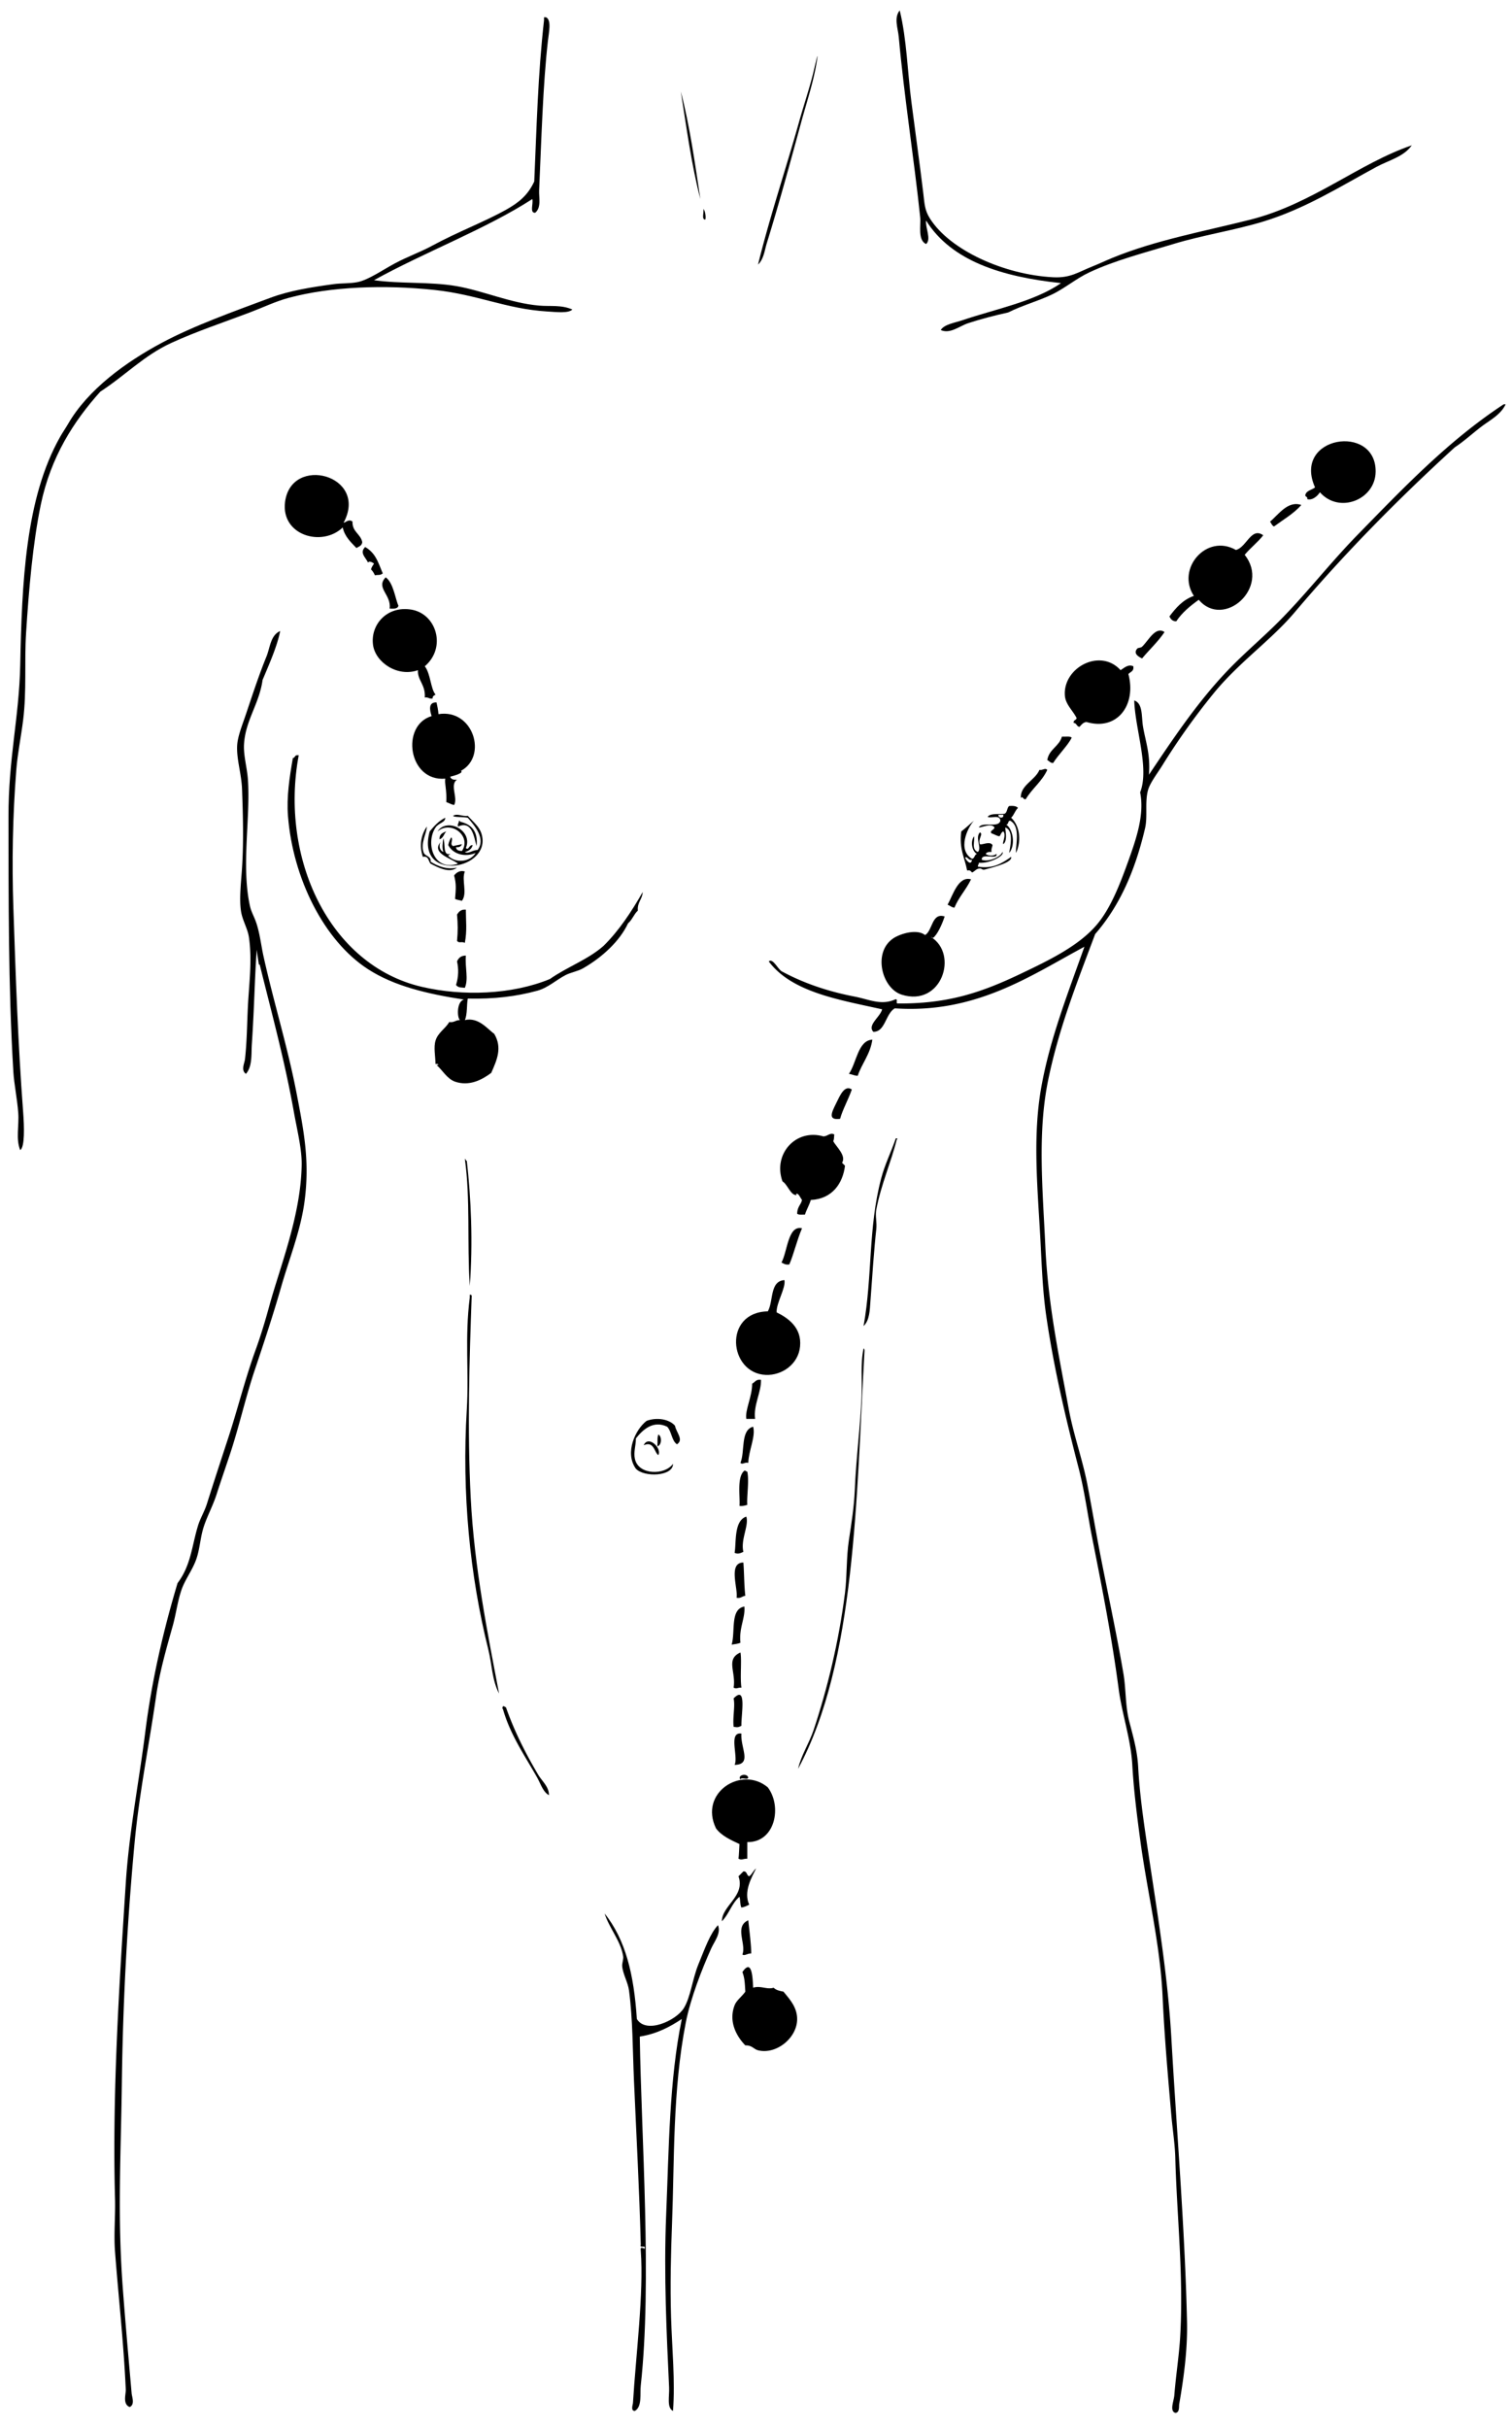 <svg version="1.1" xmlns="http://www.w3.org/2000/svg" x="0" y="0" width="411.02" height="660" viewBox="0 0 411.02 660" xml:space="preserve"><path d="M251.748 59.952c-.27 1.84 1.497 5.071 0 6.376-2.331-1.044-1.381-5.135-1.592-7.173-1.635-15.638-4.382-32.952-5.843-49.147-.211-2.32-1.381-5.166.266-7.173 1.931 7.925 2.081 16.467 3.187 24.971 1.074 8.264 2.242 16.617 3.188 24.442.392 3.212.365 4.814 1.857 7.174 5.451 8.597 20.164 15.249 33.474 15.938 4.698.244 6.745-1.379 10.626-2.921 1.854-.737 3.831-1.678 5.578-2.391 11.702-4.776 24.369-7.064 37.456-10.36 16.663-4.198 29.538-15.327 43.834-20.19-2.204 3.134-6.238 4.051-9.563 5.844-9.561 5.162-19.461 11.435-30.817 14.877-8.027 2.435-16.384 3.661-24.438 6.111-7.733 2.354-15.757 4.385-22.848 7.704-3.647 1.708-6.671 4.38-10.359 6.111-3.869 1.813-7.782 2.822-11.688 4.782-3.687.823-7.381 1.763-10.895 2.921-2.349.775-4.911 3.019-7.437 1.859.936-1.561 3.86-1.982 5.845-2.657 8.924-3.028 19.681-5.099 26.828-10.094-16.154-1.735-29.765-6.011-36.659-17.004zM185.076 24.885c2.385 9.13 3.801 19.224 5.313 29.222-2.395-9.116-3.738-19.284-5.313-29.222zM191.187 56.763c.551.547.773 2.422.532 2.923-1.12-.033-.265-2.039-.532-2.923zM358.807 133.802c-.682 1.07-2.104 2.285-3.454 1.86.193-.726-.527-.536-.531-1.063.271-1.325 1.793-1.394 2.655-2.125-6.256-13.975 16.626-17.492 16.474-4.25-.09 7.628-9.931 11.528-15.144 5.578zM93.427 142.04c.223.235 1.356-1.167 2.391-.266-.082 2.828 2.197 3.293 2.657 5.579-.092.972-.911 1.215-1.595 1.594-1.5-1.599-3.15-3.046-3.719-5.579-5.646 5.411-16.814 2.124-15.675-6.906 1.637-12.945 22.812-7.343 15.941 5.578zM353.759 137.256c-2.076 2.352-4.89 3.964-7.438 5.844-.546-.251-.735-.858-1.062-1.327 2.262-1.867 4.814-5.787 8.5-4.517zM343.398 145.493c-1.516 1.937-3.486 3.42-5.047 5.313 7.071 8.858-5.678 20.243-12.486 12.219-2.313 1.668-4.518 3.453-6.109 5.846-1.07.006-1.52-.607-1.86-1.329 1.757-2.32 3.627-4.521 6.644-5.579-4.877-7.385 3.448-17.026 11.421-12.486 2.848-.621 4.165-6.371 7.437-3.984zM104.849 156.917c2.112 1.512 2.583 5.802 3.455 7.703-.17.893-1.275.852-2.393.798.55-3.799-3.883-5.622-1.062-8.501z"/><path d="M115.476 181.089c1.604 2.088 1.563 6.109 2.922 7.705-.389.23-.841.397-.797 1.062-.985.189-1.14-.453-2.125-.266.233-3.544-2.026-4.655-1.859-7.438-5.519 1.969-11.597-2.101-12.22-6.908-.705-5.431 3.752-10.617 10.36-9.562 6.918 1.105 9.681 10.346 3.719 15.407zM316.566 171.793c-1.783 2.645-4.095 4.758-6.109 7.173-.868-.421-2.51-1.297-1.325-2.657.278-.323.933-.158 1.325-.532 1.761-1.667 3.651-5.674 6.109-3.984zM118.663 190.918c.225 1.015.449 2.031.531 3.188 9.467-1.515 13.437 11.456 6.111 15.407.848.559-1.792 1.338-2.922 1.593.2.685.849.924 1.857.798-2.071 1.374.327 4.963-.797 6.908-.813-.161-1.384-.564-2.125-.798.185-3.179-.535-5.247-.266-6.376-10.091.88-12.188-14.503-3.72-17.002-.508-1.551-.978-3.818 1.331-3.718zM288.672 200.217c.903.071 2.156-.206 2.657.266-.927 2.014-3.577 4.552-5.046 6.906-.81.013-1.033-.56-1.594-.796.477-2.981 3.224-3.683 3.983-6.376zM284.69 209.25c-1.437 3.17-4.138 5.071-5.847 7.969-.681.286-.93-1.144-1.327-.266-.297-3.485 3.854-4.821 5.048-7.703.974.196 1.477-.654 2.126 0zM121.055 222.266c-.073 1.394-1.769 1.337-2.657 2.658-2.808 4.174-.547 12.1 6.11 9.83-1.706-1.442-7.326-2.754-4.782-5.845-.531 1.042-.122 2.308.797 2.657-.412-1.241-.195-2.416 0-3.718.591 1.596-.183 4.837 1.86 4.25-.067.288-.529.18-.532.532 2.116 2.155 6.05 1.593 7.438-.798-2.601 1.147-6.038.547-7.438-2.125.139-.835.467-1.483.797-2.125.708.655-.538 1.89.531 2.391.751-.223 1.64-.309 2.392-.532-.227.572-.656.938-1.595.798.01.875.756 1.015 1.595 1.063 2.676-3.994-2.897-8.479-6.643-5.312 2.541-3.907 9.767-.275 7.703 4.517.812.733.833-.934 1.859-.798-.282 1.045-1.04 1.617-2.126 1.859.932.654 2.216-.608 3.453-.531 2.368-3.052-.874-6.688-2.655-8.768-1.062-.272-3.97-.093-3.983-.529 1.161-.759 2.479.257 3.983 0 1.743 1.971 3.656 3.229 3.985 6.11 1.013 8.867-18.054 11.632-14.345-1.86 1.215-1.448 2.448-2.87 4.253-3.724z"/><path d="M124.772 223.063c.228-.049.25.104.267.266 3.023.696 4.949 2.489 4.516 6.643-.672-2.111-1.092-7.117-5.046-5.313-.193-.813.27-.97.263-1.596zM116.007 224.658c.115 1.608-1.857 4.596-.797 7.172.462.957 2.012.822 1.858 2.391 1.869 1.144 4.284 2.237 7.172 1.594-2.099 1.681-5.327-.115-7.172-1.063-.678-.651-.455-2.201-2.125-1.859-1.032-3.215-.464-5.886 1.064-8.235zM121.32 225.985c-.672.657-.792 1.866-1.858 2.125-.032-1.359.855-1.797 1.858-2.125zM126.366 236.876c-.973 2.299.785 5.822-.796 7.971-.604-.193-1.356-.238-1.859-.532.221-2.853.357-3.957-.267-6.376.692-.859 1.667-1.456 2.922-1.063zM263.966 239.003c-1.303 2.771-3.334 4.811-4.516 7.703-.813-.07-1.191-.575-1.858-.798 1.491-2.723 2.923-7.861 6.374-6.905zM126.633 247.238c.007 3.156.367 5.601-.267 9.032-.993-.479-1.508.215-2.125-.532.255-2.645.229-4.515 0-7.173.492-.748 1.044-1.435 2.392-1.327zM126.633 259.726c-.241 3.568.769 6.243-.267 8.767-.671-.124-1.861.074-2.391-.798.684-2.159.727-4.384.266-6.376.388-.943 1.075-1.583 2.392-1.593zM237.141 282.573c-.585 4.021-2.821 6.391-3.982 9.832-.954-.023-1.536-.414-2.392-.533 2.083-2.965 2.438-9.074 6.374-9.299zM243.517 309.407c.474-.074.545.252.266.268-1.512 6.15-4.272 12.217-5.578 19.131-.31 1.637.208 3.453 0 5.313-.569 5.064-1.144 13.348-1.595 19.658-.17 2.363-.234 5.123-1.858 6.643 2.441-13.611 1.214-26.6 4.782-40.115 1.002-3.808 2.699-7.179 3.983-10.898zM126.366 314.989c.289.064.183.525.531.529 1.134 9.992 1.712 22.223.799 34.008-.756-12.097.184-23.707-1.33-34.537zM218.017 333.851c-1.403 3.287-2.235 7.021-3.452 9.83-1.04.156-1.541-.229-2.126-.531 1.644-3.016 1.744-10.221 5.578-9.299zM127.696 351.917c.309-.043.473.059.531.266-.621 17.049-1.23 36.189-.266 54.992.969 18.926 4.646 37.041 7.702 53.131-1.935-3.682-1.919-7.93-2.921-11.955-5.002-20.072-7.247-42.486-5.845-65.35.604-9.846-.586-19.545.798-30.287l.001-.797zM234.748 366.526c.259.01.206.326.267.531-2.25 39.752-2.355 84.652-18.062 113.699.791-3.615 3.006-6.881 4.249-10.625 3.685-11.096 6.807-23.799 8.501-37.191.582-4.617.332-9.561 1.063-14.344.703-4.611 1.404-9.025 1.595-13.551.369-8.879 1.549-17.557 1.855-25.768.169-4.424-.34-8.692.532-12.751zM206.86 375.03c.145 3.264-2.109 6.928-1.592 10.627h-2.392c-.392-2.418 1.572-5.924 1.595-9.566.746-.404 1.044-1.258 2.389-1.061zM184.014 392.562c-1.457-1.021-1.438-3.521-2.656-4.781-3.821-1.828-6.637.836-8.5 3.188.012 1.984-.686 3.654-.266 5.578.954 4.379 8.031 4.523 10.359 1.33.028 3.432-7.841 3.713-10.094 1.326-3.144-4.385-.089-10.742 2.922-13.018 2.839-1.047 6.191-.434 7.703 1.326.374 1.9 2.466 3.816.532 5.051zM204.736 387.78c.73 2.676-1.212 6.404-1.329 9.83-1.04-.264-1.542.586-2.125 0 1.289-3.14-.051-8.906 3.454-9.83z"/><path d="M178.968 389.905c.939.379 1.003 2.926-.267 3.188.121-1.588-.101-2.192.267-3.188z"/><path d="M178.968 395.485c-1.088-.586-1.144-3.928-3.984-2.658 1.229-2.822 4.982.76 3.984 2.658zM202.346 399.733c.428-.072.456.252.795.266.56 2.514-.189 6.861 0 9.033-.635.16-1.211.381-2.125.266.213-2.492-.765-7.86 1.33-9.565zM202.875 412.22c.763 2.445-1.596 6.23-.796 9.564-.748.367-1.528.703-2.391.266.505-2.565-.262-8.721 3.187-9.83zM202.611 433.739c-.886.088-1.18.771-2.392.529.493-2.334-2.383-9.582 1.86-9.563.226 2.782.189 6.228.532 9.034zM202.346 436.663c.299 3.139-1.504 5.742-1.064 9.826-.658.316-1.563.387-2.391.531 1.046-3.556-.463-9.673 3.455-10.357zM201.282 449.146c.394 1.959-.146 6.775.267 9.564-1.109-.061-1.254.432-2.124 0 .696-4.283-2.238-7.758 1.857-9.564zM201.547 469.069c-.846.443-1.11.455-2.124.268-.279-2.756.458-5.621 0-7.703 3.676-3.766 2.021 4.4 2.124 7.435zM136.728 463.759c.429-.074.457.252.798.266 2.306 6.58 5.375 12.598 8.767 18.33 1.055 1.785 2.994 3.326 2.921 5.58-1.626-.938-2.215-3.047-3.188-4.783-3.094-5.518-7.312-11.547-9.299-18.596-.318-.35-.105-.418.001-.797zM199.688 479.696c1.092-2.189-1.793-9.039 1.858-8.504-.307 3.911 3.022 8.397-1.858 8.504zM201.282 483.681c-.945-1.223 1.808-1.861 2.125-.531-.118.767-2.007-.237-2.125.531zM203.406 521.933c.278 2.543.857 7.139.797 9.033-.974-.084-1.819.76-2.391.266 1.132-2.856-2.273-7.571 1.594-9.299zM204.736 540.265c2.047-.645 3.765.584 5.576 0 .609.633 1.61.869 2.658 1.063 1.714 2.076 3.595 4.137 3.718 7.174.217 5.279-5.629 10.037-10.624 8.766-1.156-.295-1.64-1.395-3.452-1.326-2.438-2.508-4.608-6.49-2.922-10.895.521-1.365 2.042-2.432 2.922-3.719-.16-2.447-.172-3.646-.799-5.313 2.536-3.735 2.784 1.203 2.923 4.25zM206.063 71.905c3.219-13.083 7.489-25.705 11.156-38.785 1.222-4.36 2.65-8.56 3.718-12.752.47-1.846 1.814-8.026 1.063-3.453-.901 5.489-2.663 10.654-4.248 16.47-2.897 10.626-5.944 21.862-9.297 32.677-.595 1.917-.841 4.406-2.392 5.843zM69.782 258.129c-.595 8.607-.623 15.137-1.328 25.772-.177 2.645.183 5.932-1.594 7.971-1.428-.953-.389-2.887-.266-3.986.54-4.836.556-9.574.796-14.347.313-6.201 1.205-12.584.267-18.863-.339-2.258-1.755-4.564-2.125-6.905-.556-3.516.014-7.972.267-11.956.451-7.148.255-14.134 0-21.252-.152-4.275-1.535-8.196-1.329-11.956.136-2.481 1.418-5.603 2.392-8.5 1.818-5.407 3.465-10.479 5.578-15.675.98-2.41 1.103-5.799 3.719-6.906-.811 4.156-3.049 9.164-4.781 13.282-.911 6.56-4.691 11.02-5.047 17.532-.166 3.031.837 6.295 1.063 9.565.716 10.337-1.829 23.453.533 34.27.349 1.604 1.004 2.644 1.594 4.25 1.092 2.985 1.437 6.477 2.125 9.565 2.861 12.852 6.534 24.448 9.033 37.462 1.924 10.023 3.538 18.113 2.125 28.959-1.045 8.021-4.14 15.57-6.376 23.379-2.171 7.59-4.668 15.121-7.173 22.58-2.495 7.434-4.232 15.273-6.642 22.582-1.236 3.756-2.554 7.51-3.72 11.156-1.085 3.4-2.855 6.496-3.717 9.563-.763 2.703-.916 5.609-1.861 8.238-1.058 2.934-3.021 5.422-3.984 8.232-1.09 3.186-1.464 6.52-2.392 9.83-1.75 6.254-3.568 12.502-4.516 19.127-1.868 13.092-4.566 26.17-5.845 39.85a812.753 812.753 0 0 0-3.452 65.084c-.269 20.328-1.228 36.139.266 56.053.679 9.07 1.505 18.318 2.391 28.428.083.957.951 3.047-.53 3.721-1.981-.781-1.004-3.486-1.063-4.781-.59-12.986-1.996-25.238-2.922-37.459-.364-4.781.129-9.547 0-14.344-.771-28.342 1.085-57.369 2.922-85.809.899-13.953 3.593-27.547 5.313-41.176 1.766-13.996 4.916-27.545 8.766-40.381 3.668-4.836 3.883-10.205 5.579-15.674.604-1.945 1.753-3.82 2.391-5.846 1.951-6.189 3.873-12.043 5.844-18.063 2.563-7.822 4.574-16.02 7.438-23.908 1.368-3.764 2.593-7.842 3.72-11.955 2.906-10.615 8.557-24.529 8.766-38.258.066-4.271-1.241-9.398-2.125-14.348-2.556-14.334-6.288-27.856-9.299-40.119.039.166-.209.205-.266-.265-.096-.79-.449-2.775-.535-3.719zM304.612 182.151c.951-.577 2.082-1.709 3.455-1.063.25 1.402-.81 1.494-1.327 2.126 2.243 8.437-3.095 15.529-11.423 13.017-.913.148-1.353.773-1.861 1.328-.805-.079-.743-1.024-1.591-1.063-.129-.834.714-.702.798-1.328-1.064-2.128-3.007-3.678-3.188-6.109-.569-7.557 9.58-13.05 15.137-6.908zM272.736 225.985c-.589.21-.665.929-1.063 1.329-.813-.161-1.385-.564-2.126-.797-.667-.701.665-.896.797-1.594-.787-1.229-3.119-.123-4.25 0 .829-1.74 5.396.26 5.846-1.86-.144-1.793-2.605-.502-3.454-1.064.782-.987 2.896-.646 4.518-.795.849-.302.682-1.621 1.326-2.126 1.06-.085 1.963-.016 2.391.531-.787.719-1.081 1.929-1.857 2.656 2.31 2.128 2.882 6.234 1.325 9.564-.18-1.917 1.36-7.186-1.591-8.767-.683.026-.382 1.038-1.064 1.063 1.924 1.327 2.521 5.683.798 7.703.198-1.414 1.405-6.111-1.063-6.907-.007.853.698 3.571-.532 4.516-.356-.373.904-2.487-.001-3.452zm0-4.515h-1.329c-.096.907 1.537 1.12 1.329 0z"/><path d="M264.765 223.063c-1.803 1.925-4.575 7.965-.531 10.361.769-.12.628-1.145 1.327-1.328-1.303-.689-1.831-3.289-.797-4.782.307 1.338-.787 3.566 1.063 4.25 1.187-1.1-.855-3.736.532-5.312 1.048.379-.537 1.668 0 3.187.568.342 2.704-.968 3.454.266-.084.625-.42.997-.266 1.859-.765-.055-1.349.067-1.594.532.756.613 2.168.613 2.922 0 .449 1.774-4.236-.456-3.982 1.595 2.076.742 5.37-1.002 5.579-2.126.825.897-3.395 3.224-6.377 2.922.034.478-.325.56-.267 1.063 3.96.677 6.537-.845 9.033-2.655.462 1.495-4.553 2.735-7.173 3.454-.813.193-.781-.458-1.595-.266-.829.146-1.145.805-1.859 1.062-.319-.299-.479-.758-1.326-.53-.646-3.43-2.223-5.925-1.595-10.627 1.206-.92 2.287-1.966 3.452-2.925zm-.532 10.627c-.97.329-1.425-1.206-1.857-.532.244.628 1.57 2.306 1.857.532zM226.783 308.345c-.097 1.156-.042 1.223-.268 1.859.89 1.572 3.588 3.932 2.39 5.846.26.271.525.537.799.797-.586 4.742-3.41 9.031-9.296 9.301-.42 1.439-1.146 2.576-1.594 3.986-.766-.033-1.739.145-2.126-.268.094-2.061 1.048-2.33 1.328-3.721-.412-.484-1.048-2.121-1.594-1.592-.048.227.104.25.266.266-1.769.26-2.497-2.814-3.982-3.721-2.654-7.354 3.562-14.432 11.155-12.223 1.198-.065 1.806-1.134 2.922-.53zM213.236 347.933c.419 2.15-2.211 6.131-2.126 8.766 3.103 1.531 6.891 4.129 6.375 9.299-.477 4.813-4.921 7.881-9.296 7.703-10.12-.414-11.656-17.045.531-17.27 1.586-2.754.463-8.215 4.516-8.498zM205.532 507.854c-1.182 2.371-3.498 6.367-1.859 9.83-.643.332-1.29.656-2.125.799-.403-.75-.253-2.053-.531-2.926-2.096 1.713-2.853 4.762-4.782 6.645.029-4.307 6.419-6.805 4.517-12.223.444-.439.887-.883 1.328-1.326 1.079-.105.816 1.131 1.593 1.326.773-.55 1.106-1.546 1.859-2.125z"/><path d="M409.283 109.896c-1.337 2.865-4.308 4.321-6.643 6.109-2.446 1.874-4.647 3.918-7.172 5.58-15.106 13.786-29.822 28.642-43.568 44.895-6.395 7.564-15.141 13.545-22.049 22.049a186.485 186.485 0 0 0-13.813 19.393c-1.411 2.279-3.458 4.902-3.983 6.907-.887 3.359-.025 7.082-.799 10.36-2.669 11.342-6.777 20.907-13.547 28.691-4.94 13.22-9.851 25.52-12.753 39.584-2.987 14.461-1.501 29.84-.797 45.168.729 15.939 3.688 29.813 6.374 44.365 1.282 6.945 3.729 13.633 5.048 20.453 1.036 5.371 1.923 10.557 2.922 15.941 1.781 9.598 4.952 24.045 6.906 35.598.703 4.15.46 8.713 1.596 13.02 1.108 4.221 2.158 7.934 2.392 12.217.438 8.199 1.694 16.242 2.921 24.441 2.476 16.553 5.159 32.676 6.11 49.414 1.421 24.975 3.69 51.707 4.25 77.039.156 6.99-.754 14.506-2.124 22.313-.103.576.169 2.355-1.063 2.391-1.616-.547-.397-3.139-.266-4.781.457-5.625 1.301-10.877 1.594-15.939.963-16.572-.911-32.857-1.328-48.613-.099-3.736-.724-7.584-1.063-11.424-1.015-11.557-1.903-21.822-2.391-32.408-.662-14.463-4.238-28.672-6.108-42.771-.902-6.785-1.742-13.344-2.126-20.189-.396-7.018-2.814-13.844-3.719-20.723-1.83-13.889-4.525-27.6-7.174-40.912-1.231-6.189-2.068-12.77-3.721-19.127-3.371-12.982-6.715-27.027-8.765-41.176-1.008-6.928-1.22-13.643-1.597-20.721-.741-13.912-2.198-28.113.268-41.715 2.363-13.043 7.12-25.114 11.688-37.993-14.308 7.634-29.33 18.255-51.533 16.737-2.549 1.463-2.601 6.455-5.845 6.377-1.707-1.842 1.862-3.989 2.391-6.109-11.442-2.571-24.512-4.564-30.812-13.019 1.037-.969 2.396 1.918 3.453 2.656 5.476 2.979 12.042 5.396 19.922 6.908 3.84.736 7.13 2.464 10.891.798 1.045-.426.092 1.146.798 1.063 13.629.126 22.745-2.997 33.204-7.969 8.083-3.842 16.105-7.733 20.987-13.548 3.738-4.458 6.279-11.079 8.501-17.269 2.22-6.187 4.391-12.61 3.189-18.596 2.594-6.482-1.405-17.373-1.595-24.972 2.413.802 1.917 4.433 2.39 7.173.693 4.018 2.048 7.504 1.595 13.017 6.498-9.677 12.877-19.284 20.987-27.894 3.973-4.22 8.307-7.941 12.483-11.954 8.292-7.964 15.128-17.063 23.381-25.503 12.328-12.61 24.52-25.437 39.582-35.332h.531zM104.053 155.854c-.827.629-1.237.291-2.125.532-.285-.603-.603-1.169-1.063-1.595.133-.662.503-1.093.797-1.593-.225-.25-1.37-.891-1.594-.266-.872-1.683-2.343-2.691-.797-4.251 2.881 1.692 3.485 4.119 4.782 7.173z"/><path d="M148.418 4.694c1.552.698.788 4.116.53 6.376-1.369 11.972-1.767 26.862-2.391 40.645-.09 1.987.655 4.662-1.063 6.11-1.613.108-.439-2.572-.798-3.719-12.52 8.111-29.183 14.385-43.035 22.051 7.339 1.036 15.15.376 22.314 1.593 7.36 1.252 14.691 4.625 22.581 5.313 3.046.266 6.008-.26 9.033 1.063-1.067 1.09-4.326.69-6.908.532-11.039-.681-18.9-4.599-30.551-5.844-13.687-1.464-28.208-.921-39.582 2.125-3.695.99-6.95 2.594-10.627 3.985-7.158 2.707-14.438 5.124-21.253 8.235-7.536 3.442-12.686 8.953-19.394 13.283-7.175 7.986-13.488 17.695-16.202 30.814-2.131 10.295-3.237 22.923-3.985 34.801-.489 7.766.183 15.763-.797 23.644-.574 4.625-1.503 9.025-1.859 13.55-.992 12.56-1.213 25.183-.798 37.457.635 18.748 1.252 37.013 2.657 55.527.303 3.988.479 9.568-.798 10.361-1.238-3.098-.271-6.59-.53-10.098-.288-3.875-1.125-7.814-1.328-11.158C2.22 268.051 2.345 243.667 2.307 222c-.028-15.914 2.887-26.927 3.188-41.176.469-22.199 1.347-45.361 10.894-62.162.65-1.147 1.438-2.268 2.125-3.455 5.415-9.365 15.678-16.799 25.502-22.049 8.818-4.711 19.643-8.54 29.488-12.221 5.251-1.962 11.187-2.889 17.268-3.718 2.038-.278 4.233-.12 6.375-.532 2.9-.558 6.685-3.206 10.095-5.046 3.431-1.853 7.053-3.13 10.095-4.783 7.118-3.865 14.251-6.512 20.19-9.829 3.493-1.951 5.973-3.963 7.703-7.704.656-14.859.972-28.783 2.657-43.833v-.797l.531-.001zM253.076 254.675c7.575 4.682 2.893 19.099-7.965 15.675-5.437-1.712-7.982-11.699-2.127-15.408 1.831-1.155 6.227-2.559 8.498-.795 2.068-1.229 1.771-6.175 5.315-5.049-.699 2.137-2.026 5.057-3.189 5.844-.213-.049-.265-.267-.532-.267zM81.206 205.266c-5.212 27.914 8.243 57.088 33.472 62.96 11.101 2.584 24.441 2.149 34.801-2.124 4.622-3.261 10.446-5.318 14.611-9.034 4.231-4.182 7.562-9.264 10.626-14.61-.104 2.019-1.518 2.735-1.329 5.047-1.063.973-1.541 2.531-2.657 3.454-2.254 4.823-6.997 9.226-12.22 12.22-1.481.849-3.324 1.099-4.782 1.859-2.549 1.33-4.784 3.455-7.703 4.25-5.7 1.555-11.736 2.287-18.862 2.126-.319 1.467-.09 4.336-.797 5.845 3.745-.878 6.235 2.535 7.971 3.721 2.263 3.783.75 7.105-.798 10.629-2.578 1.932-6.006 3.699-9.83 2.391-2.217-.758-3.542-3.307-5.047-4.518.957.109.363-.484-.266-.266-.056-2.236-.557-4.537 0-6.377.663-2.191 2.63-3.174 3.719-5.047 1.363.211 1.743-.561 2.922-.531-.811-.631-.944-5 1.063-5.579-9.996-1.538-18.943-3.662-26.036-8.236-12.063-7.78-20.484-24.86-21.783-41.707-.394-5.1.399-10.378 1.327-15.674.542-.078.521-.72 1.064-.798l.534-.001zM231.563 296.122c-1.001 2.846-2.534 5.525-3.188 7.971-3.457.477-2.276-1.785-1.061-4.25 1.026-2.086 2.261-5.055 4.249-3.721zM203.141 500.683v4.518c-1.113-.037-1.484.482-2.391 0 .136-.906.204-3.16.266-3.984-2.413-1.131-4.86-2.227-6.375-4.25-4.728-9.736 7.014-17.143 14.08-11.158 3.952 5.26 1.967 15.014-5.58 14.874zM164.355 520.077c5.682 7.152 7.956 16.428 8.768 28.688 2.511 4.176 10.651.449 12.75-2.92 1.869-2.998 2.347-7.957 3.986-11.957 1.782-4.348 3.145-8.287 5.313-10.625.896 2.213-1.003 4.459-1.859 6.375-2.496 5.584-5.59 13.434-6.908 20.191-3.58 18.365-3.054 37.344-3.719 54.457-.321 8.295-.524 16.941-.266 25.504.266 8.717 1.147 17.277.53 25.504-1.753-.859-.95-3.984-1.062-6.375-.656-14.15-1.487-30.656-.797-47.021.74-17.559.818-36.539 4.25-53.133-3.252 2.152-6.768 4.037-11.423 4.781.397 27.016 3.351 66.852.266 94.842-.253 2.297.415 5.729-1.592 6.904-1.232.035-.558-1.707-.532-2.123.771-12.803 2.984-29.998 2.124-41.441-.182-1.199.446-.609 1.064-.535.411-1.117-1.478.063-1.064-1.063-.346-14.193-1.219-30.166-1.858-44.895-.354-8.137-.294-16.262-1.328-24.174-.301-2.293-1.649-4.4-1.859-6.643-.073-.793.384-1.863.266-2.654-.62-4.187-3.852-7.771-5.05-11.687z"/></svg>
